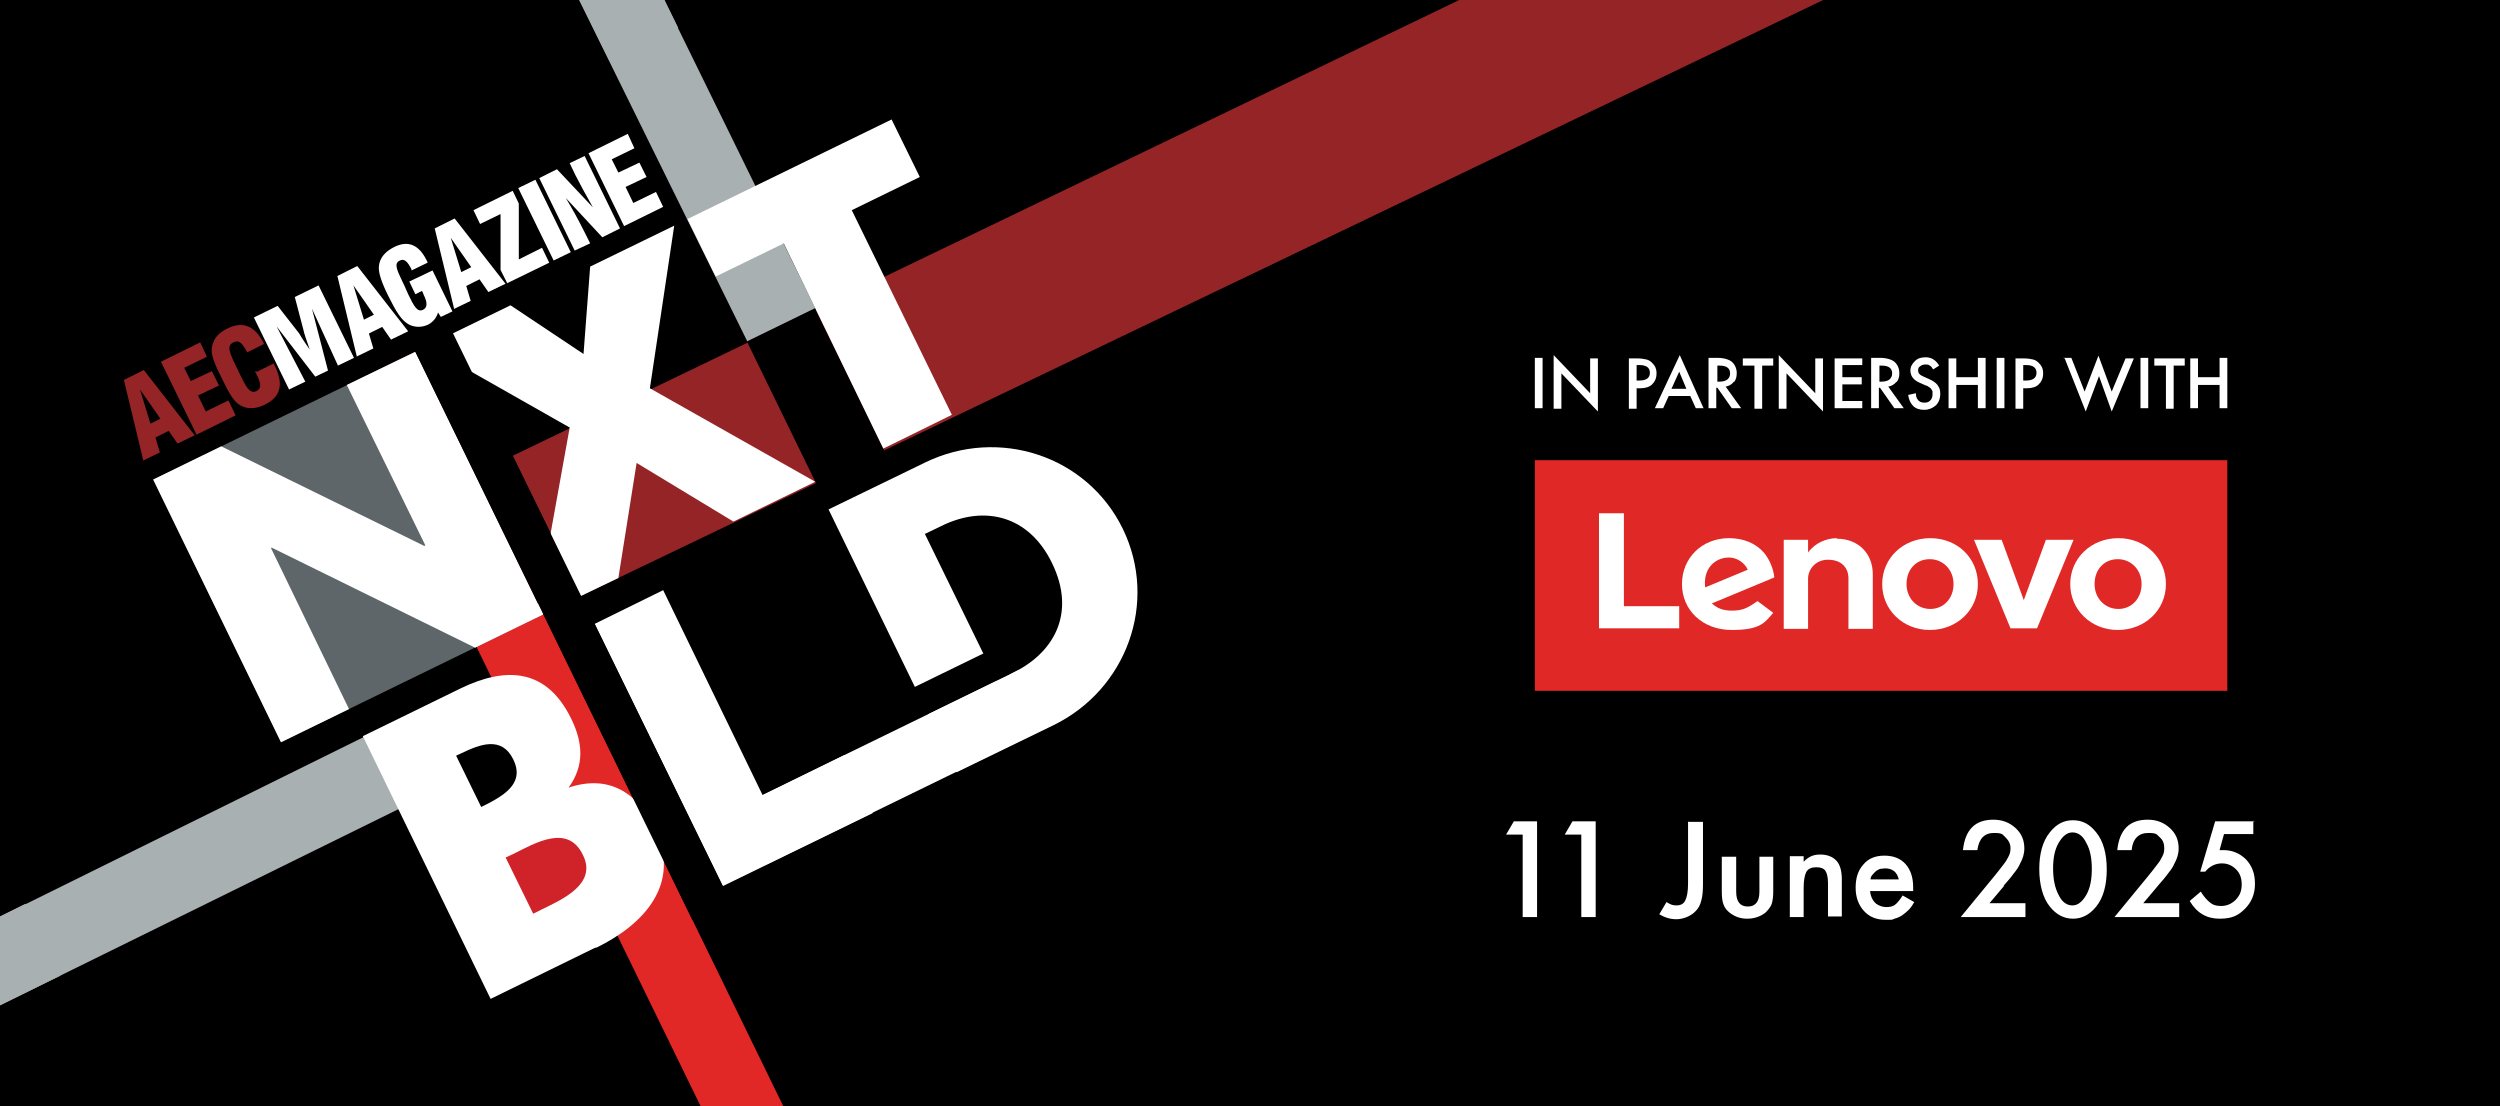 <?xml version="1.0" encoding="UTF-8"?>
<svg id="Layer_1" xmlns="http://www.w3.org/2000/svg" version="1.1" xmlns:xlink="http://www.w3.org/1999/xlink" viewBox="0 0 452 200">
  <rect x="0" y="0" width="452" height="200" fill="#333333" stroke="none"/>
  <!-- Generator: Adobe Illustrator 29.0.1, SVG Export Plug-In . SVG Version: 2.1.0 Build 192)  -->
  <defs>
    <style>
      .st0 {
        fill: #fff;
      }

      .st1 {
        fill: none;
      }

      .st2 {
        clip-path: url(#clippath-1);
      }

      .st3 {
        fill: #e02826;
      }

      .st4 {
        clip-path: url(#clippath-3);
      }

      .st5 {
        fill: #5e666a;
      }

      .st6 {
        fill: #cf2229;
      }

      .st7 {
        fill: #e22727;
      }

      .st8 {
        clip-path: url(#clippath-2);
      }

      .st9 {
        fill: #a9b0b2;
      }

      .st10 {
        clip-path: url(#clippath);
      }

      .st11 {
        fill: #952427;
      }
    </style>
    <clipPath id="clippath">
      <rect class="st1" x="0" width="420" height="200"/>
    </clipPath>
    <clipPath id="clippath-1">
      <rect class="st1" x="0" width="420" height="200"/>
    </clipPath>
    <clipPath id="clippath-2">
      <rect class="st1" x="402" width="50" height="200"/>
    </clipPath>
    <clipPath id="clippath-3">
      <rect class="st1" x="277.5" y="83.2" width="125.2" height="41.7"/>
    </clipPath>
  </defs>
  <g class="st10">
    <g>
      <rect x="-73.8" y="-47.3" width="568.9" height="58.6"/>
      <rect x="-148.2" y="-47.3" width="158.9" height="700"/>
      <rect x="-1.3" y="-.9" width="476.6" height="635.5"/>
      <polygon class="st7" points="336.4 599.4 75.1 63.6 63 69.5 321.8 599.9 336.4 599.4"/>
      <polygon class="st11" points="92.7 82.4 105.1 107.7 331.5 -.9 265.7 -.9 92.7 82.4"/>
      <polygon class="st9" points="135.1 61.7 147.4 55.7 119.8 -.6 104.4 -.6 135.1 61.7"/>
      <rect x="140.7" y="57.3" width="13.7" height="28.9" transform="translate(-16.5 72) rotate(-26)"/>
      <polygon class="st9" points="83.4 140.7 77 127.7 -1.3 166.4 -1.3 182.4 83.4 140.7"/>
    </g>
  </g>
  <rect class="st5" x="36.6" y="72.5" width="52.7" height="52.8" transform="translate(-37 37.6) rotate(-26)"/>
  <path class="st0" d="M173,139.6l17.5-8.5c13.1-6.4,19-22.1,12.5-35.5-6.5-13.3-22.5-18.4-35.7-12l-17.5,8.5,23.1,47.5h0Z"/>
  <path d="M167.3,96.5l2.9-1.4c7.9-3.9,15.9-1.8,20,6.7,4.5,9.2.2,16.4-7.2,19.9l-2.8,1.4-13-26.6h0Z"/>
  <polygon class="st0" points="103 77.3 96.8 111.7 111.8 104.5 115.1 83.7 132.6 94.3 147.4 87.1 117.5 70.2 121.9 40.8 106.7 48.2 105.5 64 92.3 55.2 77.1 62.6 103 77.3"/>
  <rect x="64" y="143.7" width="124" height="5.5" transform="translate(-51.5 70.1) rotate(-26)"/>
  <polygon class="st0" points="119.9 106.7 107.5 112.8 130.7 160.2 157.8 147 152.7 136.5 137.9 143.8 119.9 106.7"/>
  <path class="st0" d="M107.7,171.4c8.7-4.2,15.6-11.6,10.7-21.6-3.2-6.6-8.4-9.8-15.6-7.4h0c2.9-4,2.6-8.1.5-12.4-4.4-9.1-11.7-9.6-20.1-5.5l-17.6,8.6,23.1,47.5,19-9.3h0Z"/>
  <path class="st6" d="M91.5,155l1.3-.6c4-2,9.9-5.5,12.6.2,2.6,5.2-3.7,8-7.4,9.8l-1.6.8-5-10.2h0Z"/>
  <path d="M82.5,136.6l.9-.4c3.3-1.6,7.3-3.2,9.4,1.1,2,4-1.2,6.2-4.4,7.9l-1.4.7-4.5-9.2h0Z"/>
  <polygon class="st0" points="50.8 134.2 63.1 128.2 49 99.1 49.1 99 85.9 117.1 98.2 111.1 75.1 63.6 62.7 69.6 76.9 98.6 76.7 98.7 40 80.7 27.7 86.7 50.8 134.2"/>
  <rect class="st0" x="133" y="133" width="56.4" height="11.6" transform="translate(-44.5 84.7) rotate(-26)"/>
  <polygon class="st0" points="154 38 166.3 32 161.2 21.6 124.3 39.6 129.4 50 141.7 44 159.7 81.1 172.1 75 154 38"/>
  <rect x="97.9" y="48.2" width="7.6" height="122.7" transform="translate(-37.7 55.7) rotate(-26)"/>
  <path class="st0" d="M112.8,40.9l7.1-3.5-1.3-2.7-4.1,2-1.4-2.9,3.8-1.8-1.3-2.6-3.8,1.8-1.2-2.4,4.1-2-1.2-2.6-7.1,3.5,6.4,13.1h0ZM103.9,45.3l2.8-1.3-1.1-2.2c-1-2-2.1-4-3.3-6l6.6,7.1,3.2-1.6-6.4-13.1-2.7,1.3,1,2.1c.7,1.4,1.8,3.4,3.2,5.9l-6.5-6.9-3.2,1.6,6.4,13.1h0ZM100.1,47.1l3.1-1.5-6.4-13.1-3.1,1.5,6.4,13.1h0ZM91.7,51.2l7.6-3.7-1.3-2.7-4.2,2.1v-10.1c0,0-1.1-2.3-1.1-2.3l-7.1,3.5,1.2,2.5,3.7-1.8v10.1s1.2,2.4,1.2,2.4h0ZM83.4,49.2l-1.9-6.2,3.7,5.3-1.8.9h0ZM82,55.9l3.1-1.5-.8-2.7,2.4-1.2,1.6,2.3,3.1-1.5-9.2-11.8-3.6,1.8,3.5,14.5h0ZM78.2,48.9l-4.2,2,1.1,2.3,1.2-.6c.1.2.2.4.3.7.7,1.4.7,2.3-.1,2.7-1,.5-1.6-.5-2.7-2.8-.1-.3-.3-.6-.4-.9-.2-.5-.4-.9-.6-1.3-1.1-2.3-1.6-3.4-.5-3.9.8-.4,1.4.2,2.1,1.6,0,0,0,.1,0,.2l2.9-1.4c0-.2-.1-.3-.2-.5-1.4-2.8-3.4-3.6-5.9-2.3-1.6.8-2.6,2-2.7,3.5-.1,1.1.5,2.9,1.7,5.3,1.4,2.8,2.4,4.6,4,5.3,1,.4,2.1.4,3.2-.1.9-.5,1.5-1.2,1.8-2.2l.5.8,2.1-1-3.5-7.2h0ZM65.8,57.8l-1.9-6.2,3.7,5.3-1.8.9h0ZM64.4,64.5l3.1-1.5-.8-2.7,2.4-1.2,1.6,2.3,3.1-1.5-9.2-11.8-3.6,1.8,3.5,14.5h0ZM52.3,70.4l2.9-1.4-5.2-10,7,9.1,2.3-1.1-2.9-11.2,4.7,10.3,2.9-1.4-6.4-13.1-4.3,2.1,1.6,6.1c0,.2.4,1.4,1.1,3.4-1.2-1.7-1.8-2.7-1.9-2.9l-3.9-5-4.3,2.1,6.4,13.1h0Z"/>
  <g class="st2">
    <g>
      <path class="st11" d="M46.1,67.1c.1.2.2.4.3.6.8,1.6.9,2.5,0,3-1.3.6-1.9-.7-3.4-3.8,0,0,0-.2-.1-.2-1.4-2.9-2-4.2-.7-4.8,1-.5,1.6.1,2.5,1.8l3-1.5s0,0,0-.1c-1.6-3.2-3.8-4.1-6.6-2.7-1.7.8-2.6,2-2.8,3.5-.2,1.3.6,3.1,1.8,5.5,1.2,2.5,2.1,4.1,3.2,4.8,1.3.8,2.8.8,4.5,0,2.9-1.4,3.5-3.6,2-6.8-.1-.2-.2-.4-.3-.7l-3,1.5h0ZM35.5,78.6l7.1-3.5-1.3-2.7-4.1,2-1.4-2.9,3.8-1.8-1.3-2.6-3.8,1.8-1.2-2.4,4.1-2-1.2-2.6-7.1,3.5,6.4,13.1h0ZM27.2,76.6l-1.9-6.2,3.7,5.3-1.8.9h0ZM25.8,83.3l3.1-1.5-.8-2.7,2.4-1.2,1.6,2.3,3.1-1.5-9.2-11.8-3.6,1.8,3.5,14.5h0Z"/>
      <polygon class="st9" points="10.9 176.4 4.6 163.4 -73.8 202.2 -73.8 218.1 10.9 176.4"/>
      <polygon class="st11" points="211.9 25.2 224.2 50.5 450.6 -58.2 384.8 -58.2 211.9 25.2"/>
      <polygon class="st9" points="110.2 11 122.6 5 95 -51.2 79.6 -51.2 110.2 11"/>
    </g>
  </g>
  <g class="st8">
    <g>
      <rect x="-40.3" y="-45.9" width="568.9" height="58.6"/>
      <rect x="32.2" y=".5" width="476.6" height="635.5"/>
      <polygon class="st11" points="245.3 26.6 257.7 51.9 484.1 -56.8 418.3 -56.8 245.3 26.6"/>
    </g>
  </g>
  <g class="st4">
    <polygon class="st3" points="277.5 125 402.7 125 402.7 83.2 277.5 83.2 277.5 125 277.5 125"/>
  </g>
  <path class="st0" d="M332.1,97.3c-1.9,0-4,.9-5.2,2.6h0v-2.3h-4.4v16.1h4.4v-9.1c0-1.6,1.3-3.4,3.6-3.4s3.7,1.3,3.7,3.4v9.1h4.4v-9.9c0-3.7-2.6-6.4-6.5-6.4"/>
  <polygon class="st0" points="369.9 97.6 365.9 108.5 361.9 97.6 356.9 97.6 363.5 113.6 368.3 113.6 374.9 97.6 369.9 97.6 369.9 97.6"/>
  <path class="st0" d="M309.2,102.4c.8-1,2-1.6,3.4-1.6s2.8.9,3.4,2.2l-7.7,3.2c-.2-1.6.2-2.9.9-3.8h0ZM317.7,108.7c-1.9,1.4-2.9,1.7-4.6,1.7s-2.7-.5-3.6-1.3l11.3-4.7c-.2-1.7-.9-3.3-1.9-4.5-1.5-1.7-3.7-2.6-6.3-2.6-4.9,0-8.5,3.6-8.5,8.3s3.7,8.3,9,8.3,6-1.4,7.5-3.1l-2.8-2.1h0Z"/>
  <polygon class="st0" points="303.6 109.6 293.6 109.6 293.6 92.8 289.1 92.8 289.1 113.6 303.6 113.6 303.6 109.6 303.6 109.6"/>
  <path class="st0" d="M382.9,101.1c-2.5,0-4.2,1.9-4.2,4.5s1.9,4.5,4.3,4.5,4.2-1.9,4.2-4.5-1.9-4.5-4.3-4.5M382.9,113.9c-4.8,0-8.6-3.6-8.6-8.3s3.8-8.3,8.7-8.3,8.6,3.6,8.6,8.3-3.8,8.3-8.7,8.3"/>
  <path class="st0" d="M348.9,101.1c-2.5,0-4.2,1.9-4.2,4.5s1.9,4.5,4.3,4.5,4.2-1.9,4.2-4.5-1.9-4.5-4.3-4.5M348.9,113.9c-4.8,0-8.6-3.6-8.6-8.3s3.8-8.3,8.7-8.3,8.6,3.6,8.6,8.3-3.8,8.3-8.7,8.3"/>
  <path class="st0" d="M277.5,64.8v9h1.4v-9.1s-1.4,0-1.4,0ZM282.3,73.8v-6.3l6.6,6.9v-9.6h-1.4v6.3l-6.6-6.9v9.7h1.4ZM296.5,70.2c.9,0,1.7-.2,2.2-.7.5-.5.8-1.1.8-2s-.3-1.4-.8-1.9c-.3-.3-.6-.5-1-.6-.4-.1-1-.2-1.7-.2h-1.5v9.1h1.4v-3.7h.6ZM295.9,66h.5c1.3,0,1.9.5,1.9,1.4s-.6,1.4-1.9,1.4h-.5v-2.8h0ZM306.5,73.8h1.5l-4.3-9.6-4.5,9.6h1.5l1-2.2h3.9l1,2.2h0ZM302.2,70.3l1.4-3.1,1.3,3.1h-2.8ZM313.5,69.1c.4-.5.5-1,.5-1.7s-.3-1.5-.9-2c-.5-.4-1.4-.7-2.6-.7h-1.6v9.1h1.4v-3.7h.2l2.6,3.7h1.7l-2.8-3.9c.6-.1,1.1-.4,1.5-.9h0ZM310.4,66.1h.5c1.3,0,1.9.5,1.9,1.4s-.6,1.5-1.9,1.5h-.4v-2.9h0ZM320.6,66.1v-1.3h-5.5v1.3h2.1v7.8h1.4v-7.8h2.1ZM323,73.8v-6.3l6.6,6.9v-9.6h-1.4v6.3l-6.6-6.9v9.7h1.4,0ZM336.7,64.8h-5v9h5v-1.3h-3.6v-3h3.5v-1.3h-3.5v-2.2h3.6v-1.3h0ZM342.9,69.1c.4-.5.5-1,.5-1.7s-.3-1.5-.9-2c-.5-.4-1.4-.7-2.6-.7h-1.6v9.1h1.4v-3.7h.2l2.6,3.7h1.7l-2.8-3.9c.6-.1,1.1-.4,1.5-.9h0ZM339.7,66.1h.5c1.3,0,1.9.5,1.9,1.4s-.6,1.5-1.9,1.5h-.4v-2.9h0ZM348.1,64.6c-.8,0-1.4.2-1.9.7s-.8,1-.8,1.7c0,1,.6,1.8,1.9,2.3l.9.4c.2,0,.4.2.6.3.2.1.3.2.4.4.1.1.2.3.2.4,0,.1,0,.3,0,.5,0,.4-.1.8-.4,1.1-.3.3-.6.4-1.1.4s-1-.2-1.2-.6c-.2-.2-.3-.6-.3-1.1l-1.4.3c.1.8.4,1.5.9,2,.5.5,1.2.7,2,.7s1.5-.3,2.1-.8c.5-.5.8-1.2.8-2.1s-.2-1.1-.5-1.6c-.3-.4-.9-.8-1.6-1.1l-.9-.4c-.7-.3-1-.6-1-1.1s.1-.6.4-.8c.2-.2.6-.3.9-.3s.6,0,.8.2c.2.1.4.3.6.7l1.1-.7c-.6-1-1.4-1.5-2.4-1.5h0ZM353.7,64.8h-1.4v9h1.4v-4.2h3.9v4.2h1.4v-9.1h-1.4v3.5h-3.9v-3.5h0ZM361,64.8v9h1.4v-9.1s-1.4,0-1.4,0ZM366.4,70.2c.9,0,1.7-.2,2.2-.7.5-.5.8-1.1.8-2s-.3-1.4-.8-1.9c-.3-.3-.6-.5-1-.6s-1-.2-1.7-.2h-1.5v9.1h1.4v-3.7h.7ZM365.8,66h.5c1.3,0,1.9.5,1.9,1.4s-.6,1.4-1.9,1.4h-.5v-2.8h0ZM373.3,64.8l3.8,9.6,2.4-6.4,2.3,6.4,4-9.6h-1.5l-2.5,6-2.4-6.5-2.5,6.5-2.4-6.1h-1.5ZM387,64.8v9h1.4v-9.1s-1.4,0-1.4,0ZM395,66.1v-1.3h-5.5v1.3h2.1v7.8h1.4v-7.8h2.1ZM397.4,64.8h-1.4v9h1.4v-4.2h3.9v4.2h1.4v-9.1h-1.4v3.5h-3.9v-3.5h0Z"/>
  <path class="st0" d="M275.3,165.8h2.6v-17.3h-4.2l-1.4,2.4h3v14.9h0ZM285.9,165.8h2.6v-17.3h-4.2l-1.4,2.4h3v14.9h0ZM305.2,148.5v11.2c0,1.5-.2,2.5-.5,3.1-.3.6-.8.9-1.6.9s-1.1-.2-1.8-.6l-1.3,2.2c1,.6,2,.9,3.1.9s2.6-.5,3.5-1.5c.5-.5.8-1.1,1-1.9.2-.7.3-1.7.3-3v-11.2h-2.6,0ZM311.3,154.9v6.3c0,1,.1,1.8.3,2.3.2.6.6,1.1,1.1,1.5.9.7,1.9,1.1,3.2,1.1s2.4-.4,3.3-1.1c.5-.5.9-1,1.1-1.5.2-.6.3-1.4.3-2.3v-6.3h-2.5v6.3c0,1.8-.7,2.7-2.1,2.7s-2.1-.9-2.1-2.7v-6.3h-2.5ZM323.6,165.8h2.5v-5.3c0-1.4.2-2.3.5-2.9.4-.6,1-.8,1.8-.8s1.3.2,1.6.6c.3.4.5,1.2.5,2.2v6.1h2.5v-6.7c0-1.5-.3-2.6-.9-3.3-.7-.8-1.7-1.2-3-1.2s-2.1.4-3,1.3v-1h-2.5v10.9h0ZM345.9,160.4c0-1.8-.5-3.2-1.4-4.2-.9-1-2.2-1.5-3.8-1.5s-2.9.5-3.8,1.6c-1,1.1-1.4,2.5-1.4,4.2s.5,3.1,1.5,4.2c1,1.1,2.3,1.6,3.9,1.6s1.1,0,1.6-.2c.5-.1.9-.3,1.4-.6.4-.3.8-.6,1.2-1,.4-.4.7-.9,1-1.4l-2.1-1.2c-.5.8-1,1.4-1.4,1.7-.4.3-.9.4-1.6.4s-1.5-.3-2-.8-.8-1.2-.9-2.1h7.8v-.6h0ZM338.2,158.9c0-.3.2-.6.4-.8.2-.2.4-.5.6-.6.2-.2.5-.3.7-.4.3,0,.6-.1.9-.1,1.4,0,2.2.7,2.5,2h-5.1,0ZM362.2,160.2c.8-.9,1.4-1.6,1.9-2.3.5-.6.9-1.2,1.1-1.7.5-.9.8-1.8.8-2.8,0-1.5-.5-2.7-1.6-3.7-1.1-1-2.4-1.5-4-1.5-3.3,0-5.1,1.8-5.5,5.5h2.6c.3-2.1,1.3-3.1,3-3.1s1.5.3,2.1.8c.6.6.9,1.2.9,2s-.2,1.2-.6,1.9c-.2.4-.5.8-.9,1.3-.4.5-.9,1.2-1.5,1.9l-6,7.3h11.7v-2.5h-6.5l2.7-3.2h0ZM370.6,163.9c1.2,1.5,2.6,2.2,4.2,2.2s3-.7,4.2-2.2c1.3-1.6,1.9-3.9,1.9-6.7s-.6-5.1-1.9-6.7c-1.2-1.5-2.5-2.2-4.2-2.2s-3,.7-4.2,2.2c-1.3,1.6-1.9,3.9-1.9,6.6s.6,5.2,1.9,6.8h0ZM372.2,152.4c.7-1.2,1.5-1.9,2.5-1.9s1.9.6,2.5,1.9c.7,1.2,1,2.8,1,4.7s-.3,3.5-1,4.7c-.7,1.2-1.5,1.9-2.5,1.9s-1.9-.6-2.5-1.9c-.7-1.3-1-2.9-1-4.8s.3-3.4,1-4.6h0ZM390.1,160.2c.8-.9,1.4-1.6,1.9-2.3.5-.6.9-1.2,1.1-1.7.5-.9.8-1.8.8-2.8,0-1.5-.5-2.7-1.6-3.7-1.1-1-2.4-1.5-4-1.5-3.3,0-5.1,1.8-5.5,5.5h2.6c.2-2.1,1.3-3.1,3-3.1s1.5.3,2.1.8.8,1.2.8,2-.2,1.2-.6,1.9c-.2.4-.5.8-.9,1.3-.4.5-.9,1.2-1.5,1.9l-6,7.3h11.7v-2.5h-6.5l2.7-3.2h0ZM407.7,148.5h-7.2l-2.7,9.1h.9c.8-1,1.9-1.5,3-1.5s1.9.4,2.6,1.1c.7.7,1,1.6,1,2.7s-.3,2-1.1,2.8c-.7.7-1.6,1.1-2.6,1.1s-1.5-.2-2-.6c-.5-.4-1.1-1-1.7-2l-2,1.7c1.3,2.2,3.1,3.2,5.4,3.2s3.4-.6,4.6-1.8c1.2-1.2,1.8-2.7,1.8-4.5s-.5-3.2-1.6-4.4c-1.1-1.1-2.5-1.7-4.1-1.7s-.2,0-.3,0c-.1,0-.2,0-.4,0l.8-2.9h5.3v-2.4h0Z"/>
</svg>